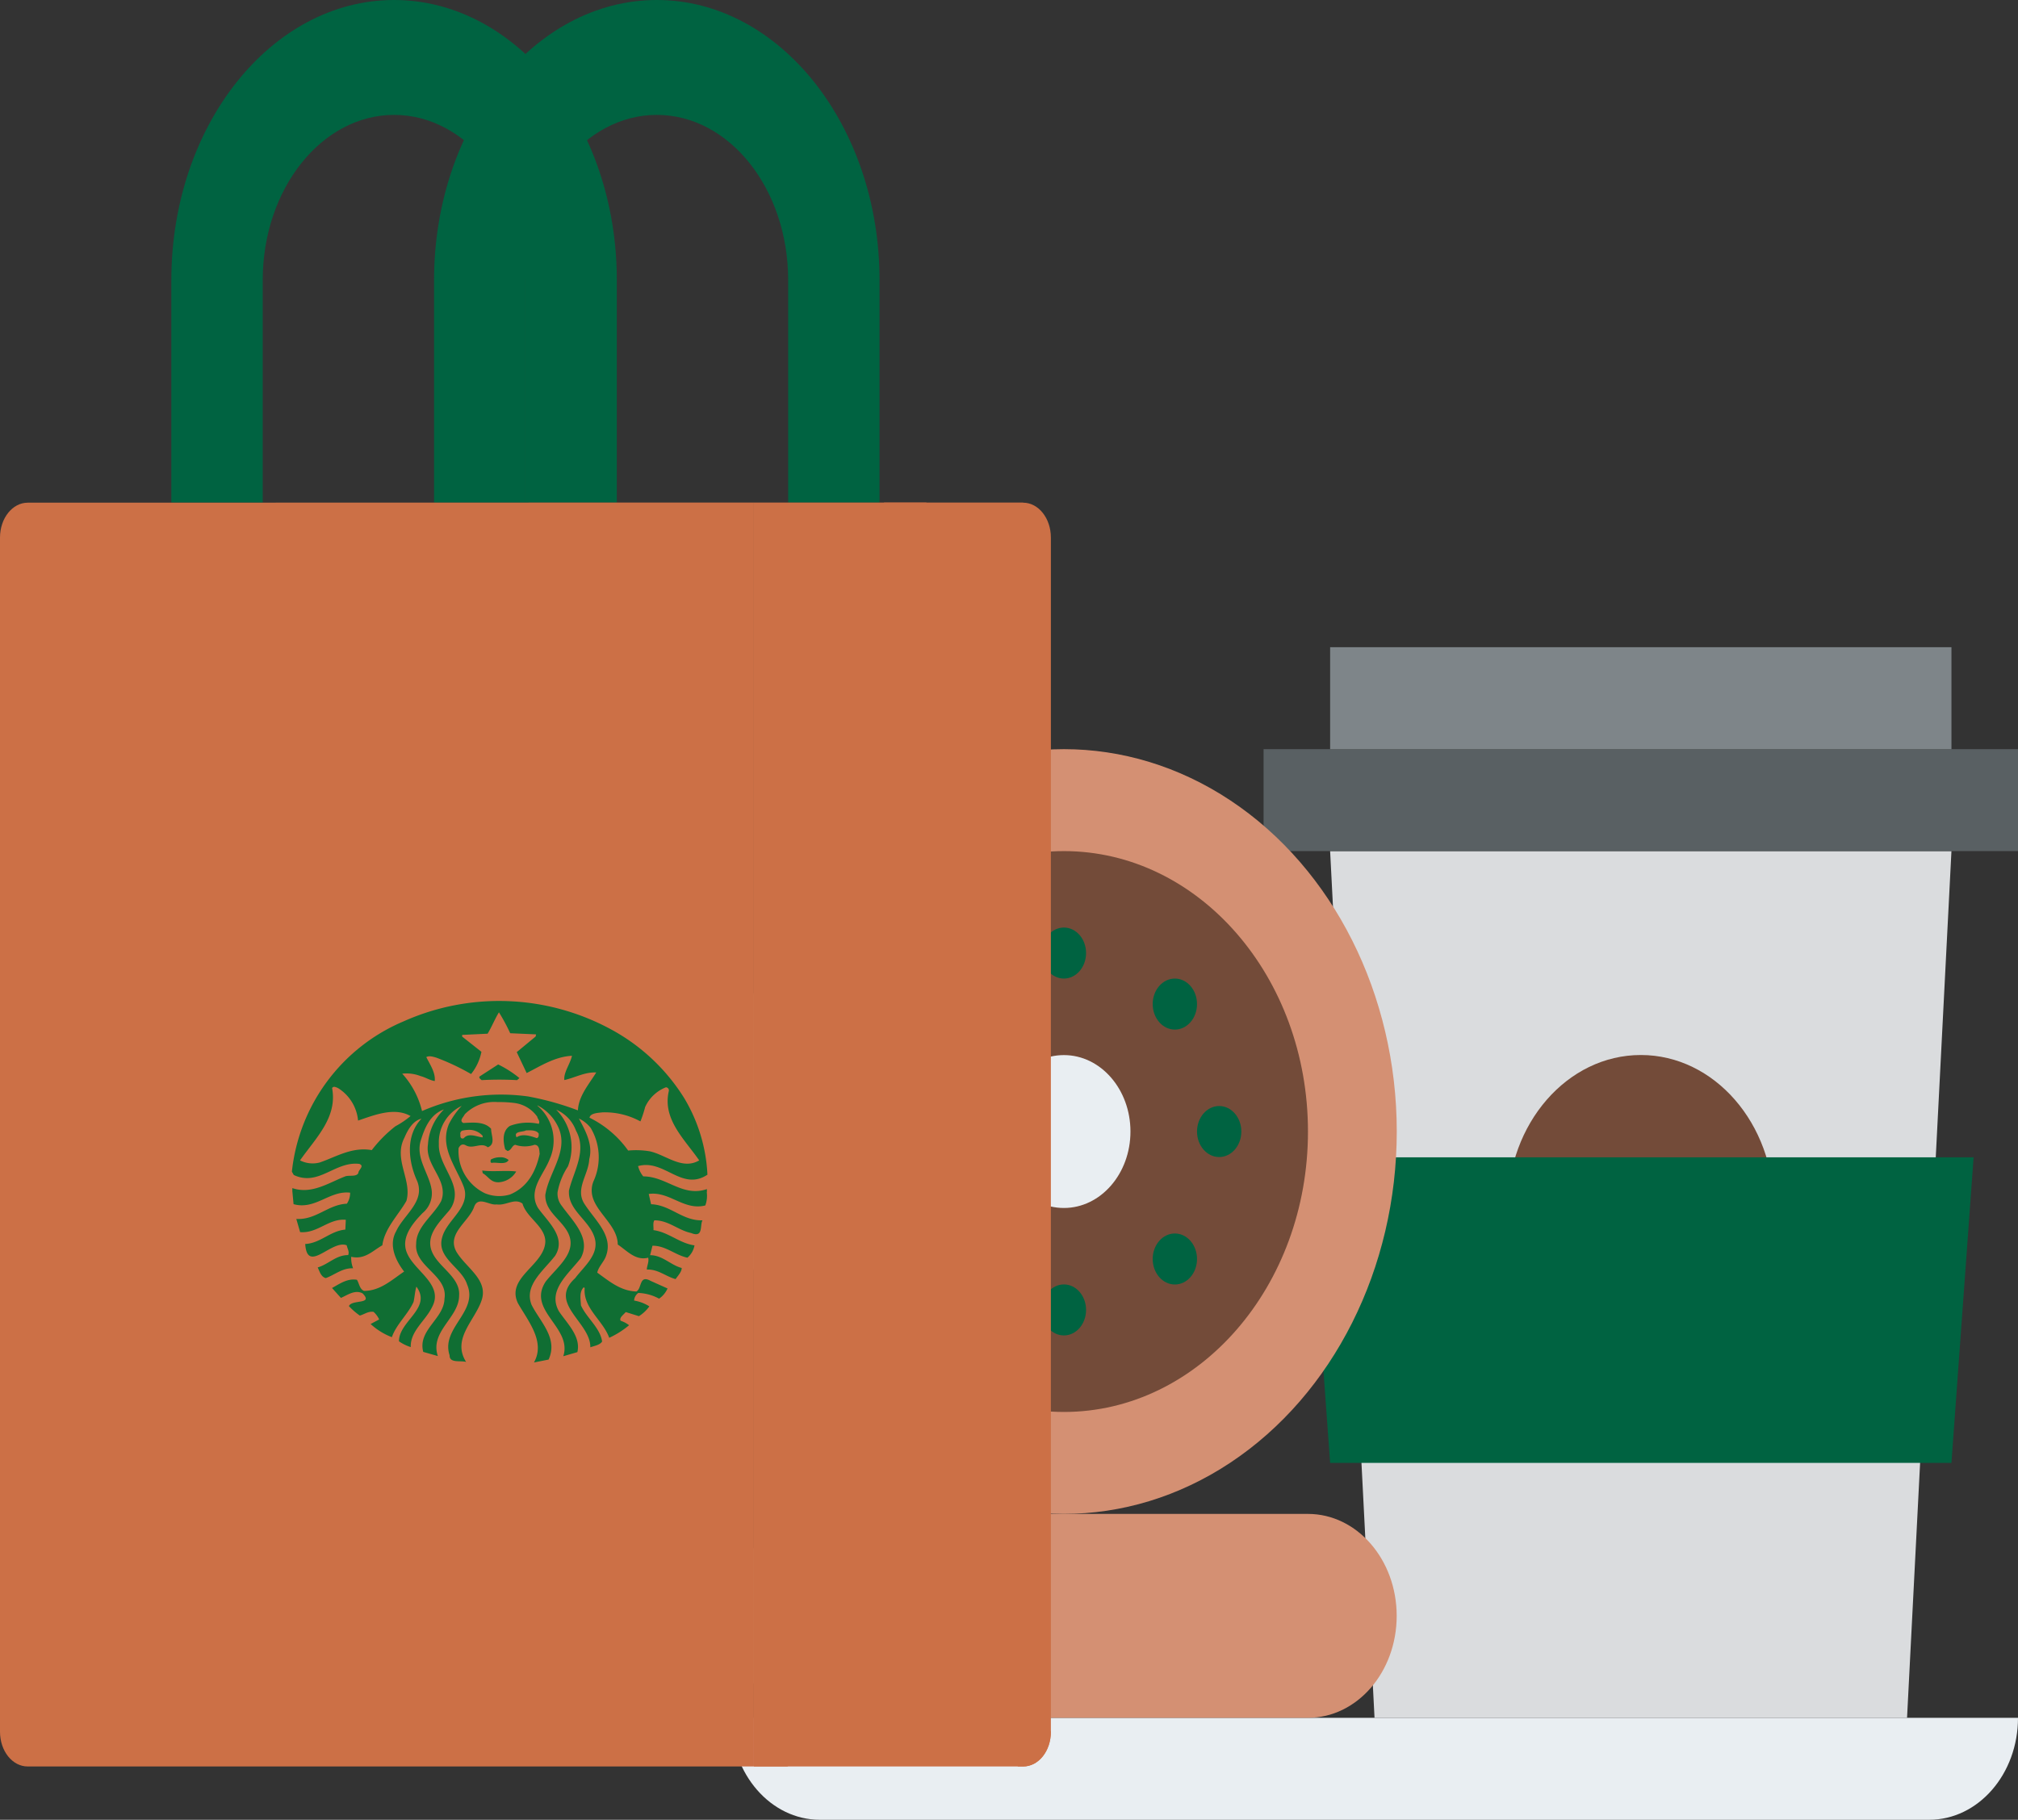 <svg id="Capa_1" data-name="Capa 1" xmlns="http://www.w3.org/2000/svg" viewBox="0 0 265 239"><rect x="0" y="0" width="265" height="239" fill="#333333" stroke="none"/><defs><style>.cls-1{fill:#e9eef2;}.cls-2{fill:#dadcde;}.cls-3{fill:#596063;}.cls-4{fill:#7e8589;}.cls-5{fill:#734b39;}.cls-6{fill:#006341;}.cls-7{fill:#d49073;}.cls-8{fill:#cc7046;}.cls-9{fill:#106e33;}</style></defs><title>delivery</title><path class="cls-1" d="M641.34,849H495.66c-6.44,0-11.66-6-11.66-13.39H653C653,843,647.78,849,641.34,849Z" transform="translate(-388 -610)"/><path class="cls-2" d="M638.43,835.61H568.5l-5.83-113.83h81.59Z" transform="translate(-388 -610)"/><path class="cls-3" d="M553.93,708.39H653v13.39H553.93Z" transform="translate(-388 -610)"/><path class="cls-4" d="M562.67,695h81.59v13.39H562.67Z" transform="translate(-388 -610)"/><ellipse class="cls-5" cx="215.47" cy="158.65" rx="17.48" ry="20.09"/><path class="cls-6" d="M644.26,802.13H562.67L559.76,762h87.41Z" transform="translate(-388 -610)"/><path class="cls-7" d="M559.76,808.83h-64.1c-6.44,0-11.66,6-11.66,13.39s5.22,13.39,11.66,13.39h64.1c6.44,0,11.65-6,11.65-13.39S566.2,808.83,559.76,808.83Z" transform="translate(-388 -610)"/><ellipse class="cls-7" cx="139.71" cy="148.61" rx="43.71" ry="50.22"/><ellipse class="cls-5" cx="139.71" cy="148.61" rx="32.05" ry="36.83"/><ellipse class="cls-1" cx="139.71" cy="148.61" rx="8.74" ry="10.04"/><ellipse class="cls-6" cx="139.71" cy="125.17" rx="2.91" ry="3.35"/><ellipse class="cls-6" cx="119.31" cy="148.61" rx="2.91" ry="3.35"/><ellipse class="cls-6" cx="139.71" cy="172.04" rx="2.91" ry="3.35"/><ellipse class="cls-6" cx="160.1" cy="148.61" rx="2.91" ry="3.35"/><ellipse class="cls-6" cx="154.28" cy="131.87" rx="2.91" ry="3.35"/><ellipse class="cls-6" cx="125.14" cy="131.87" rx="2.91" ry="3.35"/><ellipse class="cls-6" cx="125.14" cy="165.35" rx="2.91" ry="3.35"/><ellipse class="cls-6" cx="154.28" cy="165.35" rx="2.91" ry="3.35"/><path class="cls-6" d="M503.5,676h-12V646.78c0-12-7.74-21.69-17.25-21.69S457,634.82,457,646.78V676H445V646.78C445,626.5,458.12,610,474.25,610s29.25,16.5,29.25,36.78Z" transform="translate(-388 -610)"/><path class="cls-6" d="M469,676H457V646.78c0-12-7.74-21.69-17.25-21.69s-17.25,9.73-17.25,21.69V676h-12V646.78c0-20.28,13.12-36.78,29.25-36.78S469,626.5,469,646.78Z" transform="translate(-388 -610)"/><path class="cls-8" d="M487,676V842H391.64c-2,0-3.64-2-3.64-4.58V680.6c0-2.53,1.63-4.58,3.64-4.58Z" transform="translate(-388 -610)"/><path class="cls-8" d="M522.36,676H487V842h35.36c2,0,3.64-2,3.64-4.58V680.6c0-2.53-1.63-4.58-3.64-4.58Z" transform="translate(-388 -610)"/><path class="cls-8" d="M509.66,820.1V676h-5.57v144L487,837.49V842h4.42l15.42-15.73L521.68,842h.68c2,0,3.64-2,3.64-4.58Z" transform="translate(-388 -610)"/><path class="cls-9" d="M453.42,749.8a14.16,14.16,0,0,1,2.79,1.79l-.31.27a42.22,42.22,0,0,0-4.65,0c-.16-.14-.49-.36-.18-.54Zm27.39,16.77a3.65,3.65,0,0,1-.19,1.75c-2.83.71-4.69-1.9-7.43-1.51l.31,1.35c2.54.08,4.12,2.2,6.75,2.11-.37.64.16,2.35-1.49,1.67-1.71-.36-2.95-1.67-4.83-1.67-.23.36-.08.86-.12,1.29,2,.27,3.41,1.73,5.39,2a2.75,2.75,0,0,1-.93,1.62c-1.61-.34-2.87-1.6-4.59-1.57l-.31,1.24c1.64,0,2.69,1.3,4.15,1.68,0,.52-.49,1-.8,1.46-1.3-.34-2.3-1.32-3.78-1.25,0-.48.31-1,.18-1.56-1.67.43-2.78-.92-4-1.73,0-2.65-3.24-4.4-3.41-6.88A3.14,3.14,0,0,1,466,765a7.56,7.56,0,0,0-.43-6.86,4.33,4.33,0,0,0-1.55-1.24c.84,1.57,1.88,3.42,1.36,5.34-.06,1.49-1.07,2.92-1.08,4.35a2.72,2.72,0,0,0,.46,1.54c1.34,2.1,3.76,4.1,2.85,6.74-.25.82-1,1.44-1.18,2.27,1.57,1.13,3.06,2.41,5.14,2.48.75-.41.34-2.24,1.86-1.4l2.23,1a3.16,3.16,0,0,1-1.11,1.34,6.13,6.13,0,0,0-2.73-.75,1.31,1.31,0,0,0-.55,1,5.41,5.41,0,0,1,2,.76,4.72,4.72,0,0,1-1.37,1.29l-1.73-.54c-.29.36-.89.74-.67,1.14a3.68,3.68,0,0,1,1.11.59A11.52,11.52,0,0,1,468,785.7c-.8-2.28-3.45-3.88-3.22-6.53l-.12-.11c-.62.61-.41,1.59-.37,2.38.74,1.65,2.51,2.93,2.78,4.75-.31.47-1,.56-1.55.76.07-3.28-5.63-5.76-2-9.07,1.22-1.62,3.26-3.17,2.54-5.4s-3.37-3.49-3.35-5.91v-.19c.59-2.52,2.41-5.2.93-7.88a4.79,4.79,0,0,0-2.6-2.76,7,7,0,0,1,1.54,7.45,9.12,9.12,0,0,0-1.36,3.38h0a2.55,2.55,0,0,0,.56,1.81c1.42,2,3.9,4.23,2.48,6.86-1.62,2.1-4.42,4.24-2.85,7,1.13,1.66,2.89,3.31,2.41,5.34l-1.85.54c1.23-3.79-4.84-6-2.3-9.82,1.57-2,4.38-3.94,2.79-6.64-1-1.67-2.91-2.66-2.85-4.75l.07-.35c.64-3,3.22-5.77,1.42-8.94a6,6,0,0,0-2.48-2.42l-.07,0a6,6,0,0,1,1.62,7.07c-.53,1.38-1.7,2.76-1.93,4.24a3.06,3.06,0,0,0,.44,2.18c1.34,1.86,3.7,3.82,2.23,6.22-1.55,2-4.13,3.9-3.1,6.47,1.14,2.25,3.51,4.39,2.23,7.18l-1.92.38c1.53-2.72-.76-5.42-2.1-7.77-1.64-3.39,3.5-5,3.59-8.1,0-2-2.46-3.13-3-5-1.06-.77-2.15.31-3.41.11-.93.16-2.36-1.12-2.92.27-.66,2-3.67,3.53-2.35,5.94,1.26,2.14,4.3,3.71,3.28,6.48-.9,2.59-3.9,5-2,8-.77-.22-2.19.2-2.17-.87-1.18-3.61,3.84-5.72,2.29-9.33-.72-2.22-4-3.44-3.28-6.1.53-2.2,3.36-3.73,3-6.13a3.35,3.35,0,0,0-.17-.62c-1-2.59-3.2-5.18-1.92-8.21a10.33,10.33,0,0,1,1.67-2.37,5.29,5.29,0,0,0-3,5c-.09,2.23,1.8,4.14,2.07,6.18a3.41,3.41,0,0,1-.71,2.56c-1.34,1.59-3.1,3.26-2.29,5.35s3.78,3.38,3.59,5.83c0,2.89-3.88,4.7-2.79,7.94l-1.92-.55c-.76-2.88,2.75-4.35,2.79-7,.49-3.06-4-4.2-3.72-7.18,0-2.27,2.27-3.71,3.28-5.62a3,3,0,0,0,.21-1.32c-.12-2.11-2.3-3.76-1.94-6.13a7,7,0,0,1,2.1-4.59c-1.79.63-2.53,2.43-3,3.94-.86,2.43,1.19,4.61,1.4,6.78a3.35,3.35,0,0,1-1.21,2.89c-1.49,1.53-3,3.45-1.92,5.51,1.13,2.26,4.71,4,3.16,6.85-.85,1.78-2.87,3.13-2.79,5.24a5.59,5.59,0,0,1-1.55-.76c0-2.68,4.38-4.35,2.29-7.18-.18.56-.22,1.32-.37,2-.72,1.63-2.27,2.94-2.85,4.64a8.72,8.72,0,0,1-2.79-1.73l1.12-.6a3,3,0,0,0-.74-1c-.73-.09-1.2.33-1.8.49a9,9,0,0,1-1.43-1.24c.37-.92,3.27-.16,1.8-1.67-1-.54-2,.23-2.85.59l-1.17-1.3c1-.54,2-1.29,3.27-1.08.31.49.34,1.21.93,1.46,2.13,0,3.64-1.44,5.27-2.54-1.14-1.47-2.06-3.5-1.05-5.29.81-1.78,2.91-3.29,3-5.26a3.19,3.19,0,0,0-.28-1.43c-1.12-2.5-1.51-5.88.61-8.1-1.15.27-1.83,1.53-2.23,2.48-1.28,2.44.34,4.71.4,7.05a4.28,4.28,0,0,1-.15,1.27c-1.1,1.92-2.87,3.61-3.16,5.83-1.26.7-2.29,1.92-4.09,1.51a3.63,3.63,0,0,0,.25,1.51c-1.43-.05-2.4.86-3.59,1.29-.64-.17-.81-.89-1.06-1.4,1.41-.41,2.42-1.64,4-1.62.19-.45-.11-.86-.19-1.29-2-.78-5.18,3.83-5.45-.17,2-.1,3.29-1.72,5.27-1.89l.06-1.29c-2.25-.2-3.7,1.82-6,1.62l-.5-1.73c2.61.15,4.16-1.89,6.64-2a2.58,2.58,0,0,0,.43-1.45c-2.71-.31-4.56,2.3-7.43,1.51,0,0-.1-1.09-.16-1.7h0c0-.14,0-.27,0-.41,2.56.87,4.81-.73,7-1.56.56-.15,1.43.1,1.67-.43,0-.42.85-.9.13-1.19-3.2-.38-5.33,3-8.61,1.46l-.25-.44A24.21,24.21,0,0,1,441,744.14a30.77,30.77,0,0,1,27.14,1,25.74,25.74,0,0,1,9.66,9,21.51,21.51,0,0,1,3.1,10.14c-3.39,2.23-5.66-2.1-9.11-1.13a3.52,3.52,0,0,0,.68,1.35c3.06,0,5.16,2.77,8.36,1.67v.41Zm-38.91-10c-2.15-1.22-4.87-.07-6.88.6a5.63,5.63,0,0,0-2.54-4.21,1.64,1.64,0,0,0-.56-.22.33.33,0,0,0-.31.16c.73,3.87-2.16,6.57-4.21,9.5a3.65,3.65,0,0,0,2.61.27c2.16-.75,4.23-2.07,6.81-1.62a17.32,17.32,0,0,1,3.1-3.13,11.45,11.45,0,0,0,2-1.35Zm6.57,2.43c-.05.24,0,.65.43.49.64-.77,1.77-.16,2.48-.11v-.21a2.37,2.37,0,0,0-2-.77,3.45,3.45,0,0,0-.55.07.41.41,0,0,0-.37.53Zm10.09-2.32a4.33,4.33,0,0,0-3.09-1.83,15.43,15.43,0,0,0-1.81-.11h-.34a5.42,5.42,0,0,0-4.3,1.62c-.14.34-.76.82-.18,1.13,1.3-.07,2.78-.21,3.65.76,0,.86.64,2-.43,2.43-.89-.72-1.94.3-2.91-.27-.46-.24-.74,0-.93.38a6.12,6.12,0,0,0,3.47,5.93,4.93,4.93,0,0,0,3.28.16c2.44-1,3.45-3.25,3.9-5.34-.06-.4,0-1.17-.68-1.19a3.94,3.94,0,0,1-2.54,0c-.45.13-.47.71-1,.82l-.31-.22c-.27-1-.43-2.4.62-3.08a6.69,6.69,0,0,1,3.78-.27c.23-.34-.12-.61-.19-.92Zm-1.24,1.78h-.24c-.44.25-1.7.07-1.24.91.78-.54,1.88-.16,2.66.11.29-.13.23-.38.25-.59-.25-.41-.85-.45-1.43-.44Zm9-7.61c-1.53-.07-2.81.69-4.21,1-.12-1,.78-2.14,1-3.19-2.27.13-4.07,1.32-5.95,2.27-.43-.92-.87-1.83-1.3-2.75l2.48-2.05.06-.28L455,745.7a25,25,0,0,0-1.48-2.75c-.56.92-.93,1.89-1.49,2.81l-3.34.16v.22l2.53,2a6.72,6.72,0,0,1-1.36,2.92,30.46,30.46,0,0,0-4.58-2.16c-.39-.11-.95-.29-1.3-.06.51,1,1.23,2.06,1.11,3.14-.68-.11-1.21-.49-1.86-.65a5.07,5.07,0,0,0-2.41-.32,11.22,11.22,0,0,1,2.6,4.91A26,26,0,0,1,457.33,754a37.42,37.42,0,0,1,6.56,1.83c.09-1.91,1.47-3.44,2.42-5Zm7.06,10.37c2.1.48,4.22,2.48,6.44,1.18-1.94-2.8-4.83-5.39-4-9.07a.41.41,0,0,0-.37-.53,5,5,0,0,0-2.73,2.59,15.47,15.47,0,0,1-.62,1.89,9.75,9.75,0,0,0-4.95-1.19c-.67.07-1.62.11-1.74.7a13.63,13.63,0,0,1,5.08,4.32,11,11,0,0,1,2.91.11Zm-22.05,2.53.06.33c.8.47,1.05,1.26,2.17,1.19a2.88,2.88,0,0,0,2.23-1.41C454.44,763.68,452.8,763.93,451.32,763.73Zm1.11-1.45c0,.14-.1.36.12.43.67-.13,1.86.31,2.23-.38a1.62,1.62,0,0,0-1.12-.36,2.47,2.47,0,0,0-1.23.31Z" transform="translate(-388 -610)"/></svg>